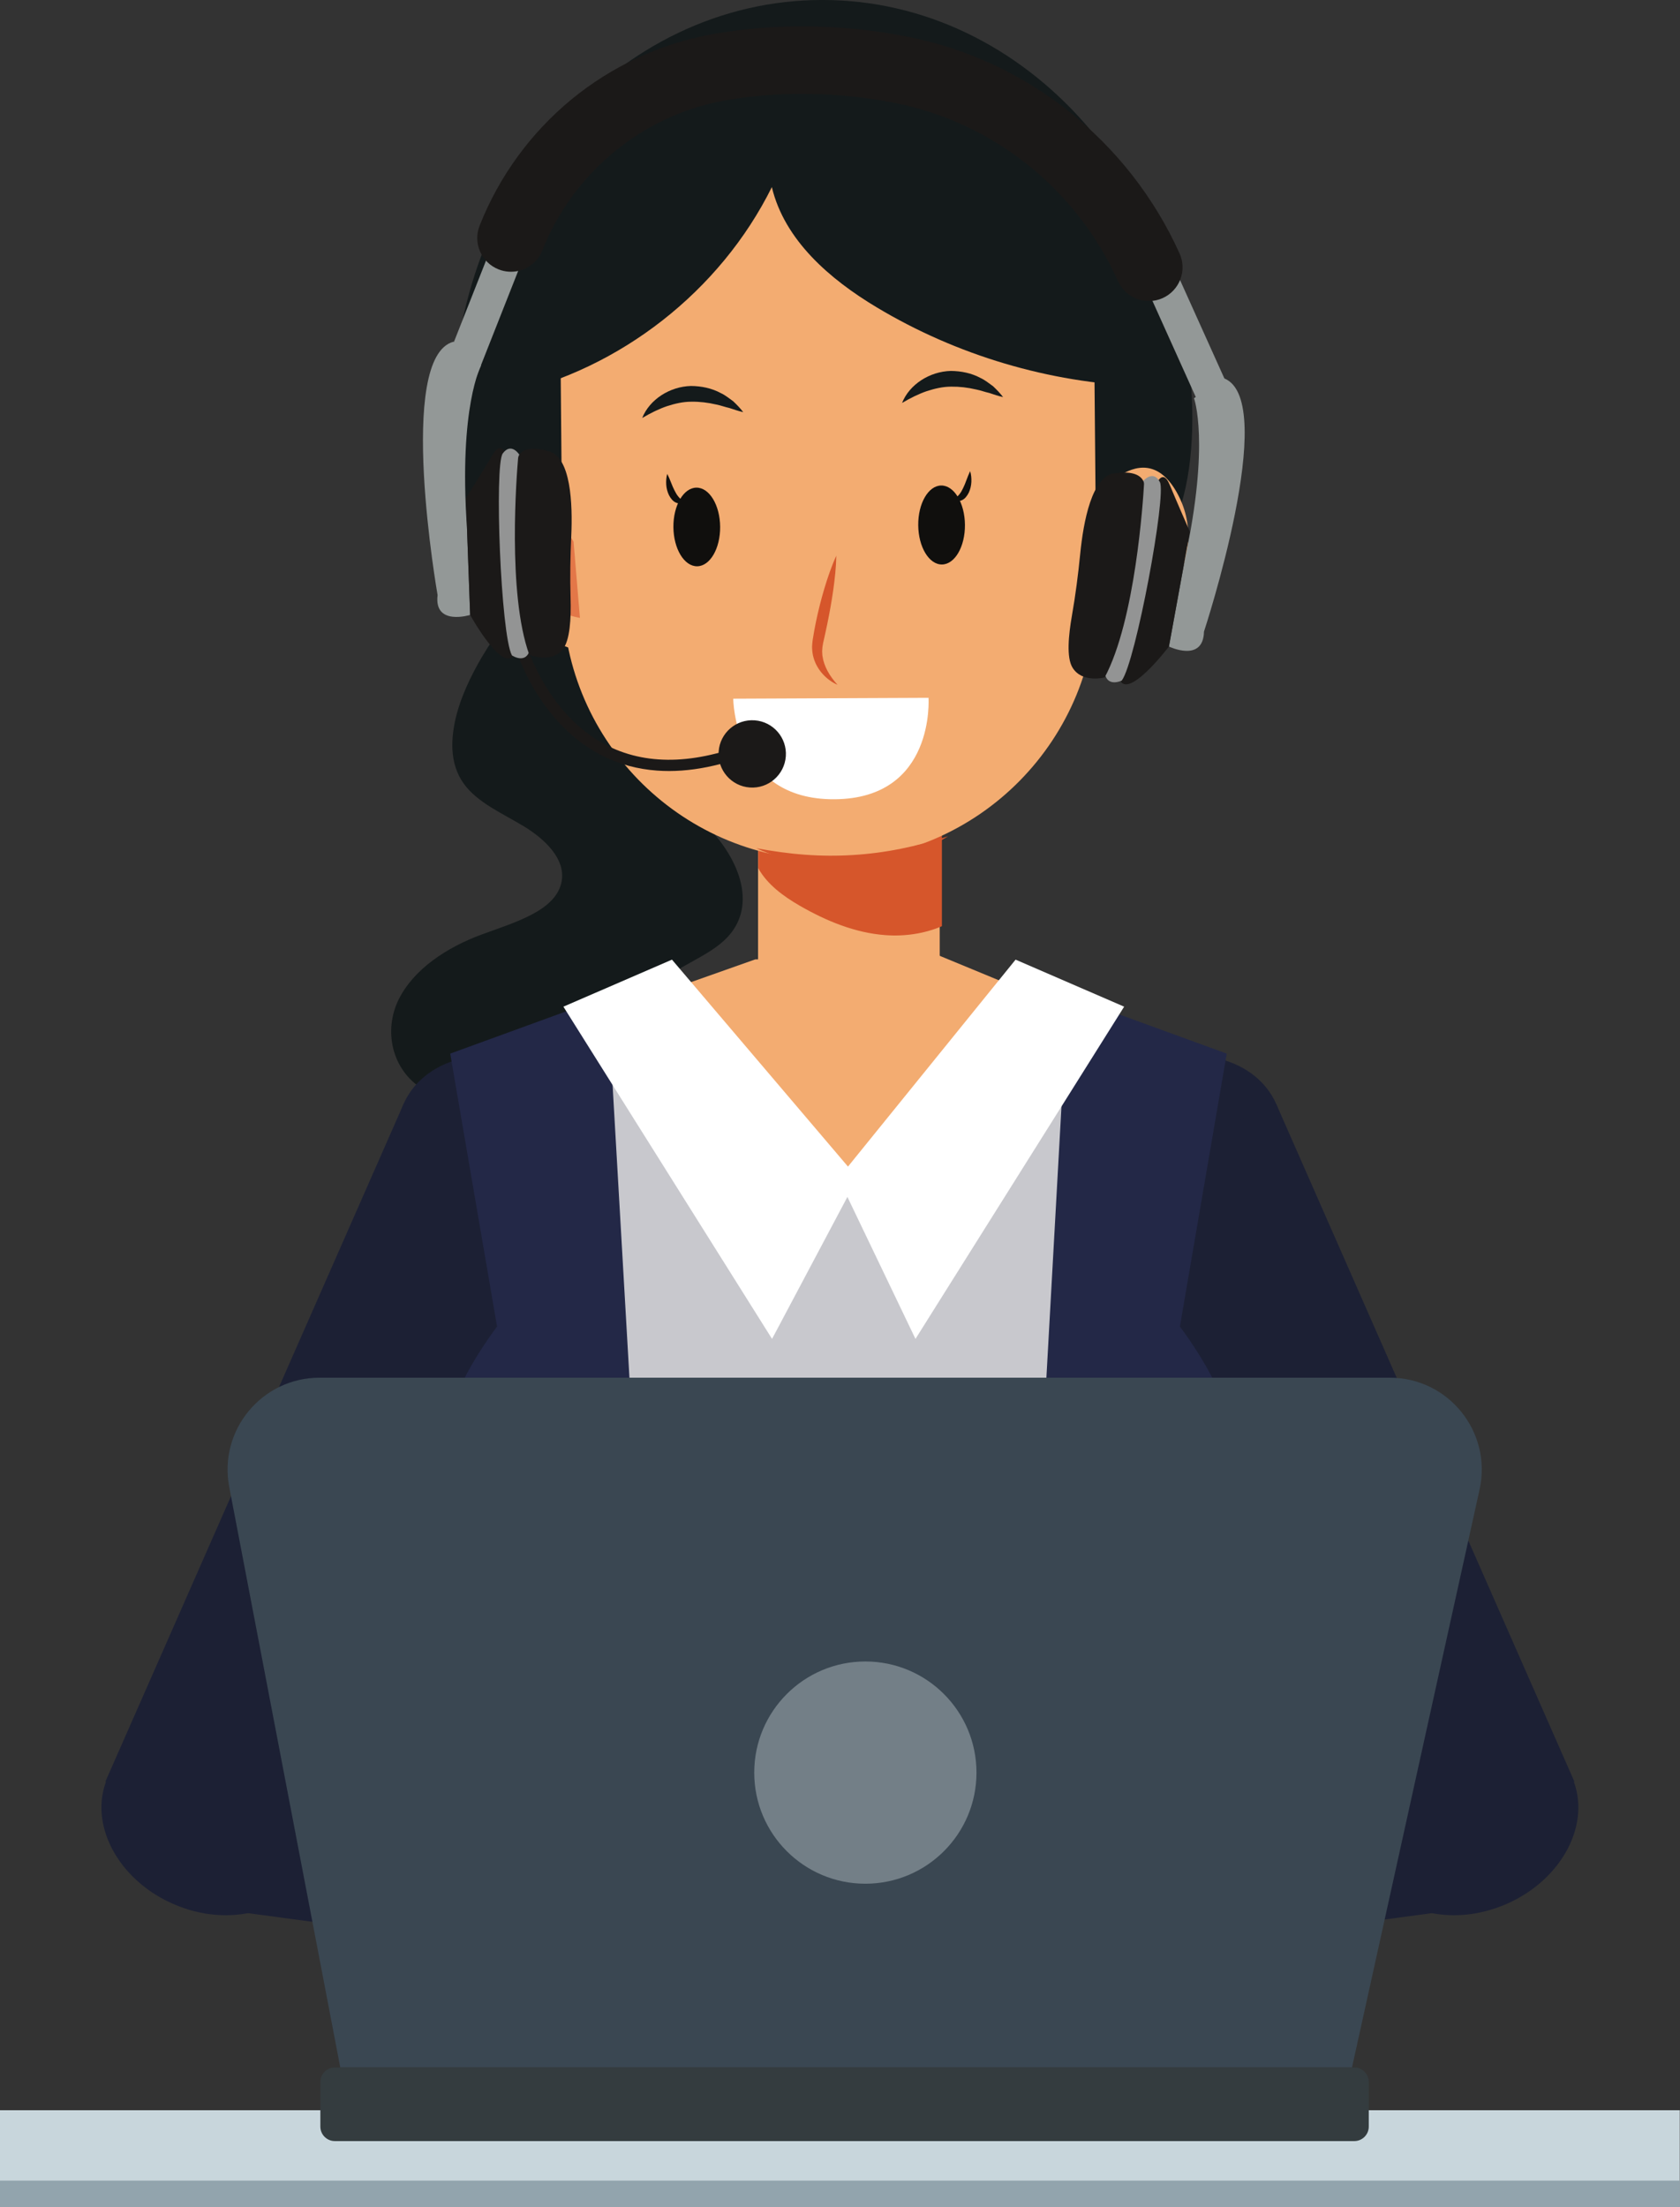 <?xml version="1.0" encoding="UTF-8"?><svg xmlns="http://www.w3.org/2000/svg" xmlns:xlink="http://www.w3.org/1999/xlink" height="447.6" preserveAspectRatio="xMidYMid meet" version="1.0" viewBox="0.0 -0.0 340.7 447.6" width="340.7" zoomAndPan="magnify"><rect x="0.0" y="-0.0" width="340.7" height="447.6" fill="#333333" stroke="none"/><defs><clipPath id="a"><path d="M 0 427 L 340.66 427 L 340.66 447.609 L 0 447.609 Z M 0 427"/></clipPath><clipPath id="b"><path d="M 0 442 L 340.66 442 L 340.66 447.609 L 0 447.609 Z M 0 442"/></clipPath></defs><g><g clip-path="url(#a)"><path d="M 0 447.609 L 340.656 447.609 L 340.656 427.918 L 0 427.918 L 0 447.609" fill="#c8d6dc"/></g><g clip-path="url(#b)"><path d="M 340.656 447.609 L 0 447.609 L 0 442.188 L 340.656 442.188 L 340.656 447.609" fill="#92a4ad"/></g><g><path d="M 92.629 144.773 C 91.387 149.512 91.066 154.777 94.059 158.926 C 96.836 162.777 101.887 164.93 106.227 167.559 C 110.562 170.191 114.672 174.184 113.914 178.645 C 112.891 184.672 104.391 187.031 97.77 189.469 C 90.523 192.137 83.832 196.586 80.816 202.746 C 77.801 208.91 79.348 216.891 85.715 220.844 C 94.102 226.047 108.703 223.934 113.055 231.906 C 115.543 236.473 112.836 241.773 109.906 246.148 C 105.469 252.785 100.402 259.195 97.34 266.367 C 94.281 273.535 93.43 281.781 97.453 288.602 C 102.254 296.742 113.02 301.262 123.629 302.895 C 134.234 304.531 145.141 303.848 155.887 304.594 C 150.16 300.961 143.285 298.887 137.078 295.871 C 130.871 292.855 124.984 288.414 123.574 282.492 C 121.324 273.035 130.914 264.852 139.234 258.23 C 147.555 251.609 156.082 242.031 151.445 233.215 C 149.684 229.863 146.273 227.371 143.039 224.918 C 138.934 221.805 134.867 218.48 132.434 214.301 C 130.004 210.117 129.473 204.875 132.398 200.926 C 136.012 196.059 143.699 194.367 147.777 189.77 C 154.102 182.641 148.945 172.227 141.586 165.848 C 138.348 163.035 134.562 160.359 133.188 156.617 C 129.707 147.141 143.148 139.387 145.855 129.73 C 147.812 122.746 143.125 114.859 135.312 111.996 C 114.754 104.469 96.137 131.422 92.629 144.773" fill="#141a1b"/></g><g><path d="M 241.797 84.797 C 241.797 131.629 205.035 129.117 163.598 129.117 C 122.16 129.117 91.738 131.629 91.738 84.797 C 91.738 37.961 125.328 -0.004 166.766 -0.004 C 208.203 -0.004 241.797 37.961 241.797 84.797" fill="#141a1b"/></g><g><path d="M 190.551 212.395 L 153.762 212.395 L 153.762 157.57 L 190.551 157.57 L 190.551 212.395" fill="#f3ac71"/></g><g><path d="M 190.551 212.395 L 153.762 212.395 L 153.762 157.57 L 190.551 157.57 L 190.551 212.395" fill="#f3ac71"/></g><g><path d="M 191.016 160.223 C 190.098 159.41 189.133 158.656 188.133 157.957 L 156.578 157.957 C 155.445 159.441 154.48 161.227 153.762 163.121 L 153.762 176.039 C 155.59 179.367 158.91 181.773 162.199 183.672 C 167.586 186.777 173.461 189.191 179.598 189.633 C 183.461 189.914 187.445 189.344 191.016 187.82 L 191.016 160.223" fill="#d6562b"/></g><g><path d="M 221.809 60.07 C 222.078 89.961 198.066 114.406 168.18 114.676 C 138.289 114.945 113.844 90.934 113.574 61.043 C 113.309 31.156 137.316 6.711 167.207 6.441 C 197.094 6.172 221.539 30.184 221.809 60.07" fill="#f3ac71"/></g><g><path d="M 222.348 119.871 C 222.613 149.762 198.605 174.207 168.715 174.477 C 138.828 174.742 114.383 150.734 114.113 120.844 C 113.844 90.957 137.855 66.512 167.742 66.242 C 197.633 65.973 222.078 89.984 222.348 119.871" fill="#f3ac71"/></g><g><path d="M 222.387 124.371 L 114.152 125.348 L 113.559 59.188 L 221.793 58.219 L 222.387 124.371" fill="#f3ac71"/></g><g><path d="M 238.559 99.695 C 231.203 86.926 220.16 103.367 220.16 103.367 L 216.812 133.504 C 235.859 129.102 245.914 112.465 238.559 99.695" fill="#f3ac71"/></g><g><path d="M 221.211 110.219 C 221.211 110.219 226.715 99.965 232.008 103.043 C 237.301 106.121 236.293 122.258 220.195 125.695 L 221.211 110.219" fill="#e37748"/></g><g><path d="M 98.781 99.637 C 105.906 86.734 117.242 102.98 117.242 102.98 L 121.133 133.051 C 102.008 128.988 91.656 112.535 98.781 99.637" fill="#f3ac71"/></g><g><path d="M 116.316 109.844 C 116.316 109.844 110.633 99.691 105.395 102.867 C 100.156 106.039 101.453 122.156 117.609 125.301 L 116.316 109.844" fill="#e37748"/></g><g><path d="M 186.215 106.504 C 186.254 110.926 188.406 114.492 191.023 114.469 C 193.641 114.445 195.727 110.844 195.688 106.418 C 195.648 101.996 193.496 98.43 190.879 98.453 C 188.262 98.477 186.176 102.082 186.215 106.504" fill="#100f0d"/></g><g><path d="M 193.344 101.293 C 193.852 101.715 194.496 101.703 195.074 101.43 C 195.672 101.176 196.137 100.559 196.465 99.902 C 196.785 99.223 196.953 98.477 196.992 97.73 C 197.02 96.984 196.965 96.254 196.738 95.539 C 196.129 96.832 195.812 98.004 195.332 98.945 C 194.887 99.906 194.387 100.652 193.344 101.293" fill="#100f0d"/></g><g><path d="M 146.043 106.816 C 146.082 111.223 143.992 114.809 141.379 114.832 C 138.762 114.855 136.605 111.305 136.566 106.902 C 136.527 102.5 138.617 98.91 141.234 98.887 C 143.852 98.863 146.004 102.414 146.043 106.816" fill="#100f0d"/></g><g><path d="M 138.82 101.758 C 138.32 102.188 137.676 102.188 137.094 101.926 C 136.492 101.684 136.012 101.078 135.676 100.43 C 135.344 99.758 135.16 99.02 135.109 98.277 C 135.066 97.535 135.109 96.805 135.32 96.094 C 135.957 97.367 136.293 98.527 136.789 99.453 C 137.254 100.402 137.766 101.137 138.82 101.758" fill="#100f0d"/></g><g><path d="M 169.602 112.688 C 169.559 115.066 169.297 117.398 168.973 119.711 C 168.641 122.023 168.227 124.316 167.758 126.594 L 167.395 128.297 L 167.02 129.992 L 166.922 130.414 L 166.859 130.789 C 166.824 131.039 166.758 131.285 166.762 131.539 C 166.754 131.789 166.711 132.043 166.742 132.297 L 166.758 132.676 L 166.77 132.867 L 166.801 133.059 C 167.082 135.102 168.246 137.113 169.84 138.859 C 169.285 138.633 168.766 138.32 168.273 137.965 C 168.02 137.797 167.797 137.59 167.559 137.395 C 167.34 137.184 167.105 136.98 166.902 136.746 C 166.062 135.836 165.383 134.719 165.012 133.461 C 164.824 132.832 164.715 132.172 164.699 131.508 C 164.668 131.176 164.703 130.848 164.73 130.516 L 164.777 130.023 L 164.84 129.586 C 164.926 129 165.035 128.426 165.133 127.848 L 165.469 126.121 C 165.945 123.828 166.516 121.562 167.184 119.32 C 167.863 117.078 168.613 114.855 169.602 112.688" fill="#d6562b"/></g><g><path d="M 192.254 169.598 C 189.414 171.367 186.297 172.695 183.066 173.664 C 179.836 174.633 176.48 175.215 173.109 175.426 C 169.734 175.637 166.336 175.469 163.008 174.914 C 159.688 174.352 156.426 173.418 153.387 172.012 C 156.68 172.605 159.938 173.082 163.203 173.316 C 166.469 173.562 169.73 173.586 172.98 173.383 C 176.234 173.184 179.469 172.762 182.68 172.113 C 185.891 171.473 189.062 170.594 192.254 169.598" fill="#d6562b"/></g><g><path d="M 231.656 78.328 C 212.738 77.617 194.027 72.055 177.789 62.32 C 168.289 56.625 159.105 48.723 156.527 37.945 C 146.086 58.996 125.789 74.891 102.855 79.988 C 99.473 60.645 106.957 39.477 120.426 25.184 C 126.723 18.496 134.281 12.902 142.785 9.43 C 163.355 1.031 188.195 6.281 205.262 20.512 C 222.328 34.742 230.535 56.137 231.656 78.328" fill="#141a1b"/></g><g><path d="M 130.238 84.762 C 131.727 81.008 135.824 78.387 140.113 78.27 C 142.242 78.281 144.359 78.727 146.164 79.707 C 147.098 80.129 147.883 80.805 148.691 81.371 C 149.426 82.066 150.125 82.781 150.723 83.574 C 149.715 83.359 148.828 83.027 147.938 82.742 C 147.016 82.535 146.164 82.211 145.289 82.039 C 143.555 81.629 141.867 81.434 140.203 81.461 C 138.535 81.457 136.902 81.836 135.246 82.371 C 133.59 82.941 131.961 83.746 130.238 84.762" fill="#141a1b"/></g><g><path d="M 182.934 81.711 C 184.426 77.957 188.52 75.336 192.809 75.219 C 194.938 75.234 197.055 75.676 198.859 76.656 C 199.789 77.078 200.578 77.754 201.391 78.32 C 202.121 79.016 202.82 79.73 203.422 80.523 C 202.41 80.309 201.523 79.977 200.633 79.691 C 199.711 79.484 198.859 79.16 197.984 78.988 C 196.25 78.578 194.562 78.383 192.898 78.406 C 191.23 78.406 189.598 78.785 187.941 79.32 C 186.285 79.891 184.656 80.695 182.934 81.711" fill="#141a1b"/></g><g><path d="M 148.703 141.684 L 188.301 141.508 C 188.301 141.508 189.711 161.945 169.238 162.078 C 148.766 162.211 148.703 141.684 148.703 141.684" fill="#fff"/></g><g><path d="M 21.832 360.453 C 17.805 369.609 23.734 381.078 35.082 386.07 C 46.426 391.062 58.891 387.688 62.918 378.531 C 66.949 369.375 61.02 357.906 49.672 352.914 C 38.328 347.922 25.863 351.297 21.832 360.453" fill="#1c2034"/></g><g><path d="M 81.84 223.871 C 77.812 233.027 83.742 244.5 95.09 249.492 C 106.434 254.484 118.898 251.109 122.93 241.953 C 126.957 232.797 121.027 221.328 109.68 216.336 C 98.336 211.34 85.871 214.719 81.84 223.871" fill="#1c2034"/></g><g><path d="M 81.844 223.871 L 122.93 241.953 L 62.465 379.359 L 21.375 361.281 L 81.844 223.871" fill="#1c2034"/></g><g><path d="M 151.805 401.602 L 44.605 387.191 L 50.664 345.336 C 50.664 345.336 138.199 359.852 157.082 354.996 L 151.805 401.602" fill="#1c2034"/></g><g><path d="M 318.824 360.453 C 322.852 369.609 316.922 381.078 305.574 386.07 C 294.23 391.062 281.766 387.688 277.738 378.531 C 273.707 369.375 279.641 357.906 290.984 352.914 C 302.332 347.922 314.797 351.297 318.824 360.453" fill="#1c2034"/></g><g><path d="M 258.816 223.871 C 262.844 233.027 256.914 244.5 245.566 249.492 C 234.223 254.484 221.758 251.109 217.73 241.953 C 213.699 232.797 219.633 221.328 230.977 216.336 C 242.324 211.34 254.785 214.719 258.816 223.871" fill="#1c2034"/></g><g><path d="M 258.816 223.871 L 217.727 241.953 L 278.195 379.359 L 319.281 361.281 L 258.816 223.871" fill="#1c2034"/></g><g><path d="M 188.852 401.602 L 296.051 387.191 L 289.992 345.336 C 289.992 345.336 202.457 359.852 183.574 354.996 L 188.852 401.602" fill="#1c2034"/></g><g><path d="M 238.488 328.07 C 241.004 323.668 245.758 320.895 248.188 316.234 C 256.527 300.227 249.27 282.418 239.281 269.004 L 248.781 213.656 L 210.434 199.684 L 190.605 217.652 L 164.59 217.238 L 139.809 199.066 L 129.922 200.43 L 129.652 199.684 L 91.301 213.656 L 100.801 269.004 C 90.812 282.418 83.555 300.227 91.898 316.234 C 94.324 320.895 99.082 323.668 101.598 328.074 C 109.41 341.762 106.902 359.832 103.461 374.441 C 102.344 379.172 102.074 379.863 106.254 382.812 C 109.855 385.352 113.844 387.32 117.949 388.883 C 126.078 391.977 134.746 393.441 143.352 394.422 C 175.059 398.035 208.297 395.742 236.879 381.551 C 233.98 376.098 234.84 370.574 234.113 364.676 C 233.438 359.191 233.305 353.664 233.801 348.16 C 234.371 341.879 235.301 333.648 238.488 328.07" fill="#232847"/></g><g><path d="M 153.16 194.551 L 127.844 203.508 C 127.844 203.508 136.504 238.941 172.125 238.941 C 207.746 238.941 221.227 206.5 221.227 206.5 L 190.324 193.723 L 153.16 194.551" fill="#f3ac71"/></g><g><path d="M 123.609 209.227 L 132.895 370.434 L 207.145 370.434 L 215.91 212.719 L 183.785 241.531 L 159.938 238.941 L 123.609 209.227" fill="#c8c8cd"/></g><g><path d="M 205.957 194.598 L 170.043 238.941 L 185.656 271.508 L 227.973 204.137 L 205.957 194.598" fill="#fff"/></g><g><path d="M 136.273 194.598 L 173.906 238.844 L 156.57 271.508 L 114.258 204.137 L 136.273 194.598" fill="#fff"/></g><g><path d="M 274.18 419.258 L 69.008 419.258 L 46.488 301.527 C 44.289 290.031 53.102 279.375 64.805 279.375 L 281.848 279.375 C 293.766 279.375 302.625 290.406 300.055 302.047 L 274.18 419.258" fill="#3a4752"/></g><g><path d="M 274.66 434.176 L 67.891 434.176 C 66.285 434.176 64.969 432.859 64.969 431.25 L 64.969 422.18 C 64.969 420.574 66.285 419.258 67.891 419.258 L 274.66 419.258 C 276.266 419.258 277.582 420.574 277.582 422.18 L 277.582 431.25 C 277.582 432.859 276.266 434.176 274.66 434.176" fill="#343c3f"/></g><g><path d="M 175.492 381.988 C 163.047 381.988 152.957 371.902 152.957 359.457 C 152.957 347.012 163.047 336.922 175.492 336.922 C 187.938 336.922 198.027 347.012 198.027 359.457 C 198.027 371.902 187.938 381.988 175.492 381.988" fill="#737f87"/></g><g><path d="M 133.258 156.266 C 129.359 155.984 125.711 155.008 122.332 153.34 C 114.973 149.703 110.348 143.395 107.762 138.746 C 104.977 133.73 103.922 129.605 103.879 129.434 C 103.723 128.824 104.094 128.203 104.703 128.051 C 105.312 127.895 105.934 128.266 106.086 128.879 C 106.141 129.078 110.277 144.852 123.359 151.301 C 131.715 155.426 141.945 154.938 153.762 149.848 C 154.34 149.602 155.012 149.867 155.258 150.445 C 155.508 151.023 155.242 151.695 154.664 151.941 C 146.887 155.289 139.727 156.734 133.258 156.266" fill="#1b1918"/></g><g><path d="M 159.363 153.371 C 159.09 157.133 155.82 159.965 152.059 159.691 C 148.297 159.418 145.469 156.148 145.742 152.387 C 146.012 148.629 149.281 145.797 153.043 146.07 C 156.805 146.344 159.633 149.613 159.363 153.371" fill="#1b1918"/></g><g><path d="M 94.695 106.906 C 93.012 82.457 97.559 74.129 97.559 74.129 L 92 69.285 C 80.246 72.332 88.742 120.68 88.742 120.68 C 87.973 127.008 95.344 124.699 95.344 124.699 L 94.695 106.906" fill="#939897"/></g><g><path d="M 102.586 92.402 C 102.586 92.402 101.773 89.07 99.91 92.207 C 98.051 95.344 94.484 101.043 94.484 101.043 L 95.344 124.699 C 95.344 124.699 102.469 137.594 104.492 132.25 C 106.512 126.906 102.586 92.402 102.586 92.402" fill="#1b1918"/></g><g><path d="M 105.32 92.203 C 105.32 92.203 103.684 89.59 101.953 91.961 C 100.227 94.332 101.551 128.77 103.82 132.902 C 103.82 132.902 107.312 135.258 107.652 130.531 C 107.992 125.809 108.766 115.117 108.766 115.117 L 105.32 92.203" fill="#939494"/></g><g><path d="M 110.516 91.32 C 109.422 91.027 106.535 90.457 105.32 92.203 C 105.176 92.414 105.094 92.66 105.07 92.91 C 104.797 96.023 102.844 120.355 107.336 132.77 C 107.336 132.77 111.715 134.641 114.109 131.699 C 115.605 129.863 115.832 125.379 115.711 121.277 C 115.59 117.074 115.656 112.871 115.852 108.672 C 116.148 102.145 115.781 92.723 111.32 91.527 C 111.055 91.457 110.785 91.391 110.516 91.32" fill="#1b1918"/></g><g><path d="M 240.254 113.598 C 245.438 89.645 242.137 80.746 242.137 80.746 L 248.332 76.758 C 259.527 81.461 244.164 128.082 244.164 128.082 C 244.016 134.457 237.055 131.109 237.055 131.109 L 240.254 113.598" fill="#939897"/></g><g><path d="M 234.535 98.105 C 234.535 98.105 235.816 94.93 237.207 98.301 C 238.602 101.672 241.309 107.824 241.309 107.824 L 237.055 131.109 C 237.055 131.109 228.148 142.848 226.914 137.27 C 225.684 131.691 234.535 98.105 234.535 98.105" fill="#1b1918"/></g><g><path d="M 231.855 97.52 C 231.855 97.52 233.852 95.164 235.223 97.762 C 236.594 100.359 230.328 134.246 227.484 138.012 C 227.484 138.012 223.691 139.84 224.035 135.113 C 224.375 130.391 225.148 119.699 225.148 119.699 L 231.855 97.52" fill="#939494"/></g><g><path d="M 226.84 95.898 C 227.965 95.766 230.902 95.613 231.855 97.52 C 231.969 97.746 232.016 98 232 98.258 C 231.824 101.371 230.258 125.734 224.027 137.371 C 224.027 137.371 219.422 138.598 217.477 135.34 C 216.262 133.305 216.684 128.836 217.391 124.797 C 218.117 120.656 218.652 116.484 219.066 112.301 C 219.711 105.797 221.426 96.527 226.012 95.984 C 226.289 95.953 226.566 95.93 226.84 95.898" fill="#1b1918"/></g><g><path d="M 95.77 78.551 L 89.41 76.043 L 101.332 45.824 C 105.035 36.438 111.098 28.086 118.867 21.68 C 126.664 15.246 136.02 10.902 145.926 9.117 C 158.262 6.895 171.586 7.074 184.465 9.645 C 207.586 14.262 227.219 29.953 236.98 51.621 L 251.652 84.18 L 245.418 86.988 L 230.746 54.43 C 221.891 34.77 204.086 20.535 183.125 16.352 C 171.254 13.984 158.473 13.805 147.141 15.848 C 129.457 19.035 114.34 31.484 107.691 48.336 L 95.77 78.551" fill="#939897"/></g><g><path d="M 103.133 55.09 C 102.461 55.043 101.777 54.891 101.117 54.629 C 97.602 53.242 95.879 49.273 97.266 45.762 C 101.18 35.836 107.594 27.008 115.805 20.23 C 124.055 13.426 133.953 8.832 144.434 6.941 C 157.188 4.641 170.953 4.828 184.246 7.48 C 208.449 12.312 228.996 28.734 239.215 51.406 C 240.766 54.848 239.23 58.898 235.789 60.449 C 232.344 62 228.297 60.469 226.746 57.023 C 218.34 38.367 201.449 24.863 181.57 20.895 C 170.109 18.605 157.781 18.43 146.859 20.402 C 130.332 23.379 116.203 35.02 109.984 50.777 C 108.863 53.629 106.035 55.301 103.133 55.09" fill="#1b1918"/></g></g></svg>